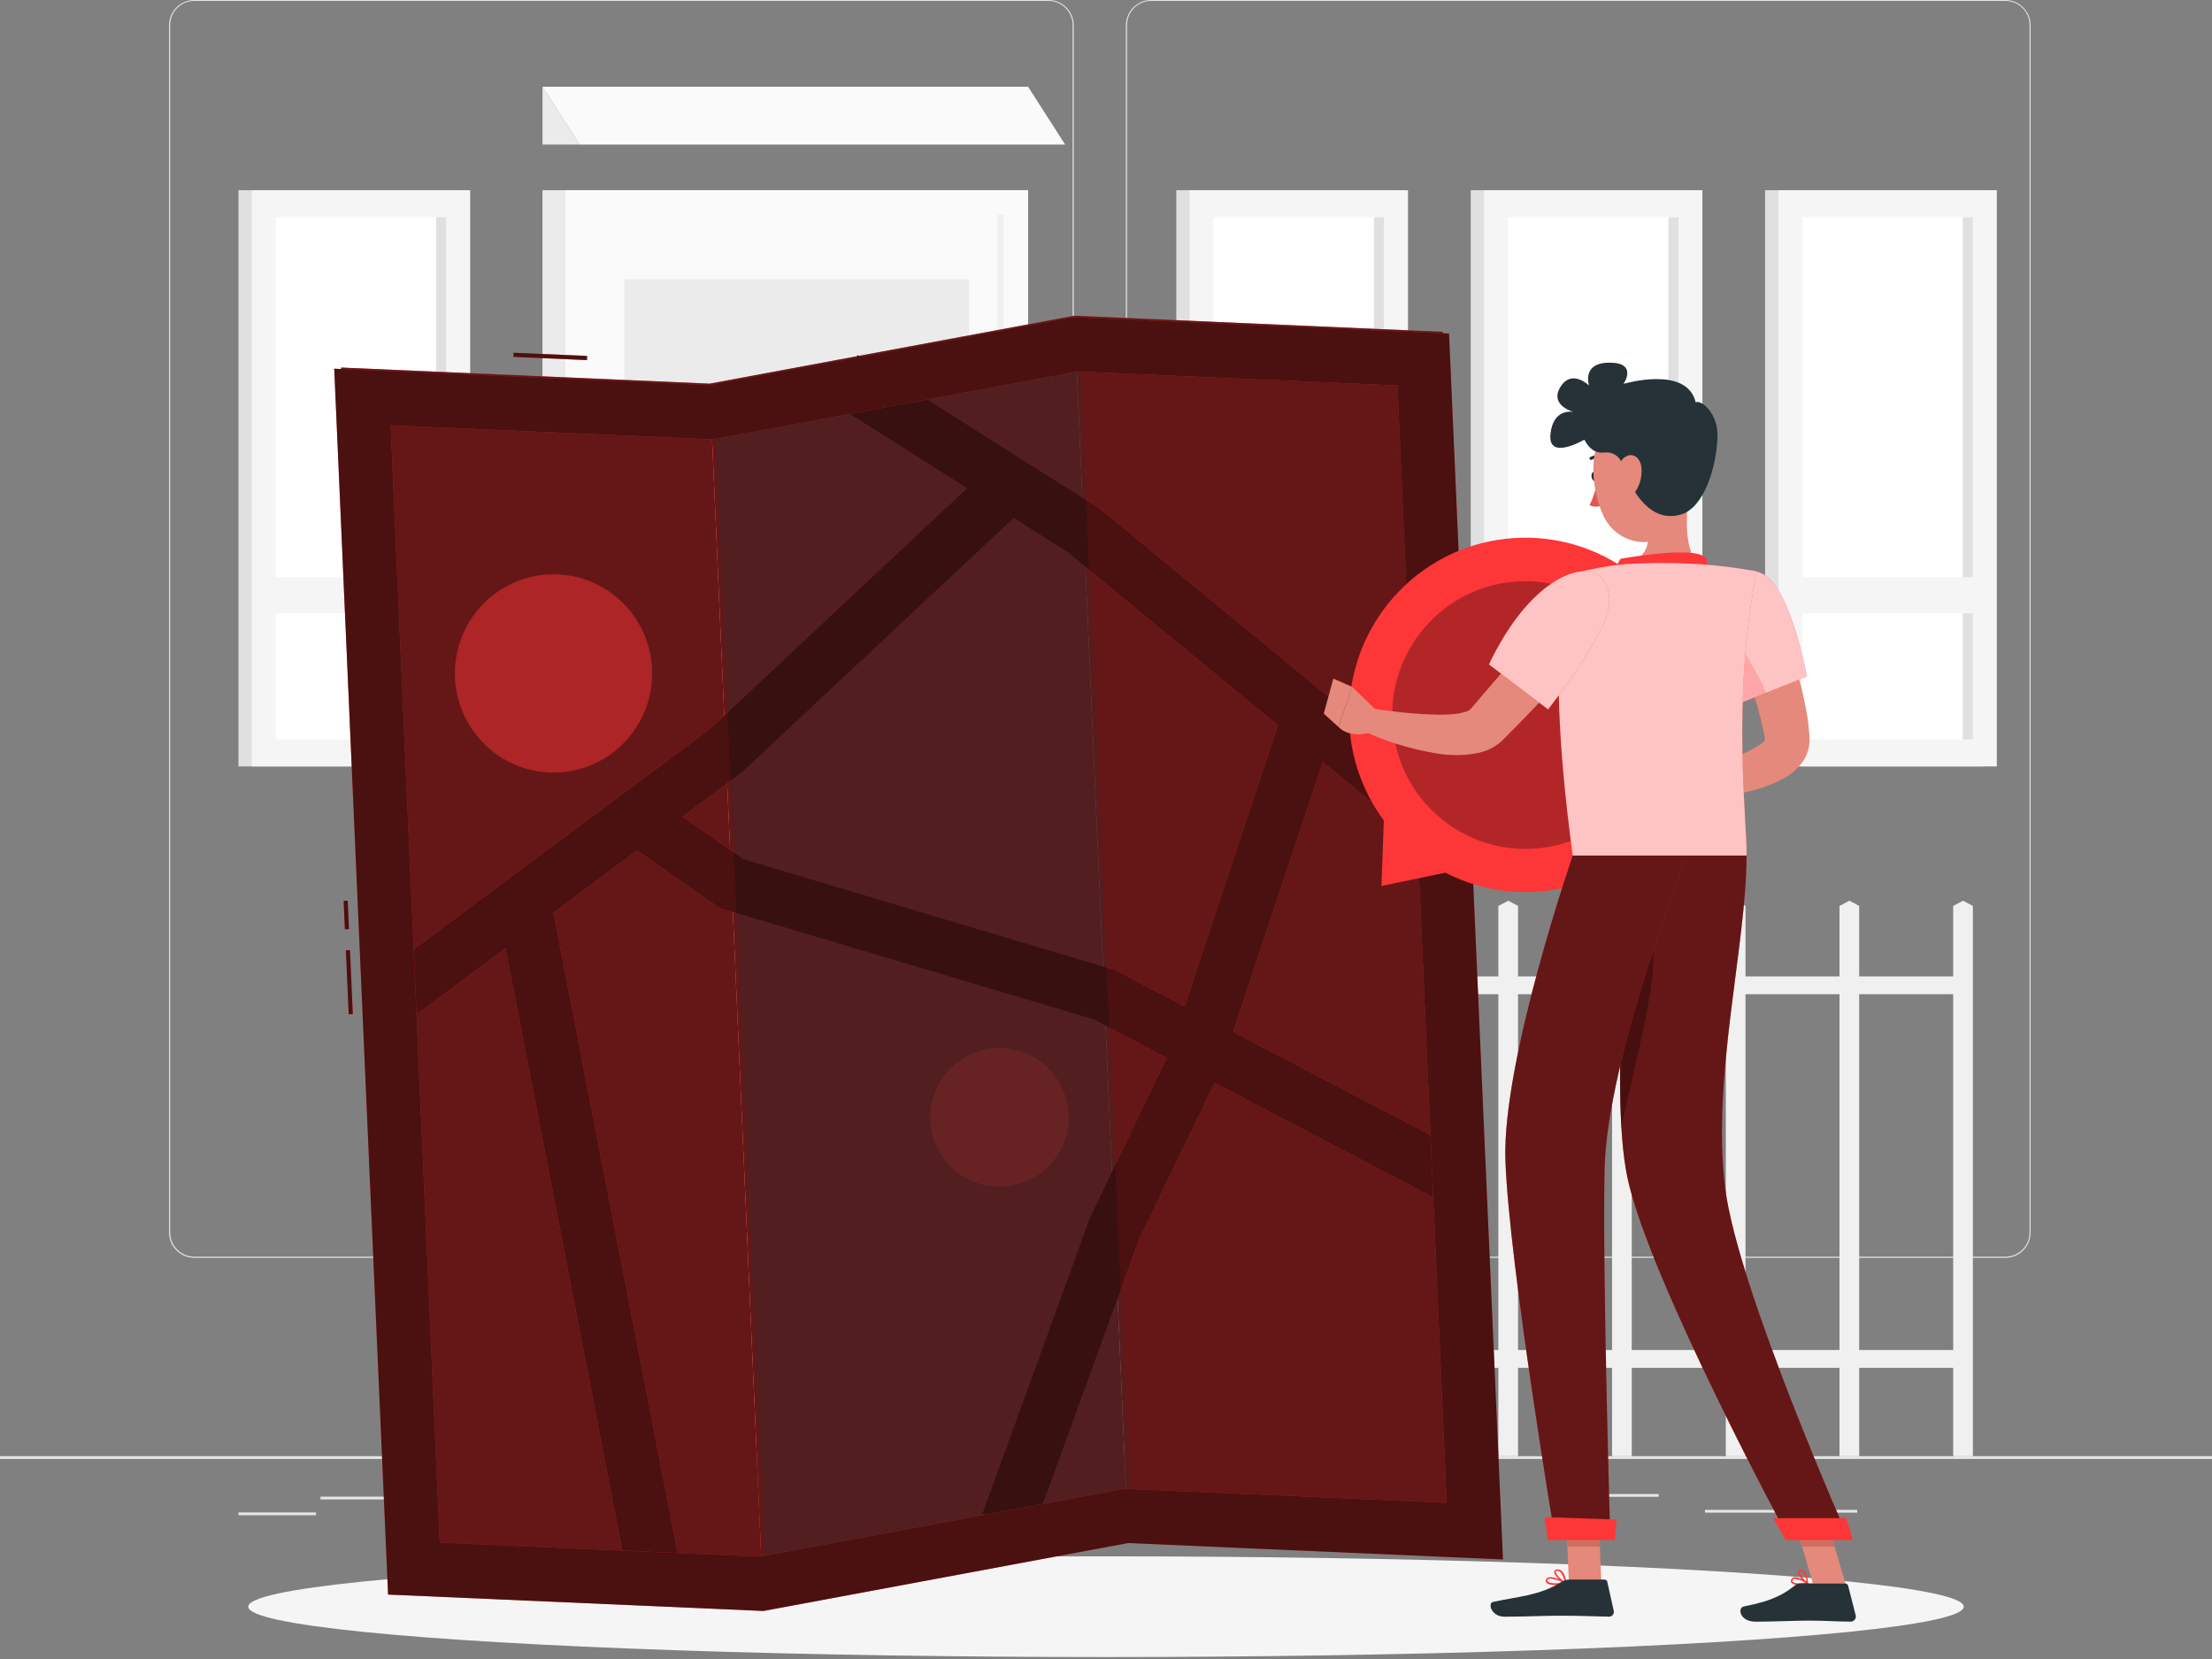 <?xml version="1.0" encoding="UTF-8"?>
<svg width="800px" height="600px" viewBox="0 0 800 600" version="1.1" xmlns="http://www.w3.org/2000/svg" xmlns:xlink="http://www.w3.org/1999/xlink">
    <rect x="0" y="0" width="800" height="600" fill="#808080" stroke="none"/>
    <title>contact-us-locations</title>
    <g id="Page-1" stroke="none" stroke-width="1" fill="none" fill-rule="evenodd">
        <g id="contact-us-locations" transform="translate(-198, 0)" fill-rule="nonzero">
            <g id="Paper-map-rafiki" transform="translate(198, 0)">
                <g id="freepik--background-complete--inject-31">
                    <rect id="Rectangle" fill="#E6E6E6" x="0" y="526.649" width="800" height="1"></rect>
                    <rect id="Rectangle" fill="#E6E6E6" x="616.624" y="546.064" width="55.04" height="1"></rect>
                    <rect id="Rectangle" fill="#E6E6E6" x="408.976" y="546.804" width="16.448" height="1"></rect>
                    <rect id="Rectangle" fill="#E6E6E6" x="568.928" y="540.338" width="30.976" height="1"></rect>
                    <rect id="Rectangle" fill="#E6E6E6" x="115.904" y="541.287" width="41.088" height="1"></rect>
                    <rect id="Rectangle" fill="#E6E6E6" x="86.24" y="546.997" width="28.064" height="1"></rect>
                    <rect id="Rectangle" fill="#E6E6E6" x="215.104" y="537.217" width="149.888" height="1"></rect>
                    <path d="M379.2,454.906 L70.256,454.906 C65.217,454.897 61.136,450.788 61.136,445.721 L61.136,9.105 C61.18,4.07 65.248,0.009 70.256,2.28592837e-14 L379.2,2.28592837e-14 C384.246,2.28592837e-14 388.336,4.112 388.336,9.185 L388.336,445.721 C388.336,450.794 384.246,454.906 379.2,454.906 Z M70.256,0.322 C65.437,0.331 61.536,4.26 61.536,9.105 L61.536,445.721 C61.536,450.566 65.437,454.495 70.256,454.504 L379.2,454.504 C384.021,454.495 387.927,450.568 387.936,445.721 L387.936,9.105 C387.927,4.258 384.021,0.331 379.2,0.322 L70.256,0.322 Z" id="Shape" fill="#E6E6E6"></path>
                    <path d="M725.296,454.906 L416.336,454.906 C411.294,454.897 407.209,450.79 407.2,445.721 L407.2,9.105 C407.253,4.067 411.325,0.009 416.336,0 L725.296,0 C730.298,0.017 734.356,4.076 734.4,9.105 L734.4,445.721 C734.4,450.781 730.329,454.888 725.296,454.906 Z M416.336,0.322 C411.515,0.331 407.609,4.258 407.6,9.105 L407.6,445.721 C407.609,450.568 411.515,454.495 416.336,454.504 L725.296,454.504 C730.117,454.495 734.023,450.568 734.032,445.721 L734.032,9.105 C734.023,4.258 730.117,0.331 725.296,0.322 L416.336,0.322 Z" id="Shape" fill="#E6E6E6"></path>
                    <polygon id="Path" fill="#F0F0F0" points="459.664 327.635 463.232 325.753 466.784 327.635 466.784 526.649 459.664 526.649"></polygon>
                    <polygon id="Path" fill="#F0F0F0" points="500.784 327.635 504.352 325.753 507.904 327.635 507.904 526.649 500.784 526.649"></polygon>
                    <polygon id="Path" fill="#F0F0F0" points="541.904 327.635 545.472 325.753 549.024 327.635 549.024 526.649 541.904 526.649"></polygon>
                    <polygon id="Path" fill="#F0F0F0" points="583.024 327.635 586.592 325.753 590.144 327.635 590.144 526.649 583.024 526.649"></polygon>
                    <polygon id="Path" fill="#F0F0F0" points="624.16 327.635 627.712 325.753 631.28 327.635 631.28 526.649 624.16 526.649"></polygon>
                    <polygon id="Path" fill="#F0F0F0" points="665.28 327.635 668.832 325.753 672.4 327.635 672.4 526.649 665.28 526.649"></polygon>
                    <polygon id="Path" fill="#F0F0F0" points="706.4 327.635 709.952 325.753 713.52 327.635 713.52 526.649 706.4 526.649"></polygon>
                    <rect id="Rectangle" fill="#F0F0F0" transform="translate(586.592, 356.349) rotate(180) translate(-586.592, -356.349) " x="463.232" y="353.131" width="246.72" height="6.434"></rect>
                    <rect id="Rectangle" fill="#F0F0F0" transform="translate(586.592, 491.469) rotate(180) translate(-586.592, -491.469) " x="463.232" y="488.252" width="246.72" height="6.434"></rect>
                    <rect id="Rectangle" fill="#EBEBEB" x="196.192" y="68.783" width="175.616" height="390.499"></rect>
                    <rect id="Rectangle" fill="#FAFAFA" x="204.528" y="68.783" width="167.296" height="390.499"></rect>
                    <polygon id="Rectangle" fill="#FAFAFA" transform="translate(288.184, 264.032) rotate(90) translate(-288.184, -264.032) " points="101.798 189.192 474.57 189.192 474.57 338.872 101.798 338.872"></polygon>
                    <polygon id="Rectangle" fill="#EBEBEB" transform="translate(288.168, 121.359) rotate(90) translate(-288.168, -121.359) " points="267.811 58.999 308.525 58.999 308.525 183.719 267.811 183.719"></polygon>
                    <polygon id="Rectangle" fill="#EBEBEB" transform="translate(288.168, 382.713) rotate(90) translate(-288.168, -382.713) " points="243.643 320.353 332.693 320.353 332.693 445.073 243.643 445.073"></polygon>
                    <rect id="Rectangle" fill="#EBEBEB" transform="translate(253.984, 239.799) rotate(180) translate(-253.984, -239.799) " x="225.808" y="152.895" width="56.352" height="173.807"></rect>
                    <rect id="Rectangle" fill="#EBEBEB" transform="translate(322.352, 239.799) rotate(180) translate(-322.352, -239.799) " x="294.176" y="152.895" width="56.352" height="173.807"></rect>
                    <polygon id="Rectangle" fill="#F0F0F0" transform="translate(361.864, 264.032) rotate(90) translate(-361.864, -264.032) " points="175.478 262.888 548.25 262.888 548.25 265.176 175.478 265.176"></polygon>
                    <path d="M350.528,247.882 C350.528,252.049 347.168,255.426 343.024,255.426 C338.88,255.426 335.52,252.049 335.52,247.882 C335.52,243.715 338.88,240.338 343.024,240.338 C347.165,240.347 350.519,243.719 350.528,247.882 L350.528,247.882 Z" id="Path" fill="#E0E0E0"></path>
                    <path d="M353.472,246.322 C353.478,249.382 351.649,252.145 348.837,253.32 C346.026,254.494 342.787,253.848 340.635,251.684 C338.482,249.519 337.839,246.264 339.008,243.437 C340.176,240.611 342.924,238.771 345.968,238.777 C350.112,238.777 353.472,242.155 353.472,246.322 L353.472,246.322 Z" id="Path" fill="#FAFAFA"></path>
                    <rect id="Rectangle" fill="#EBEBEB" x="196.192" y="459.282" width="33.504" height="33.684"></rect>
                    <rect id="Rectangle" fill="#FAFAFA" transform="translate(317.544, 476.107) rotate(180) translate(-317.544, -476.107) " x="229.696" y="459.265" width="175.696" height="33.684"></rect>
                    <rect id="Rectangle" fill="#EBEBEB" x="196.192" y="492.965" width="67.008" height="33.684"></rect>
                    <rect id="Rectangle" fill="#FAFAFA" transform="translate(351.048, 509.807) rotate(180) translate(-351.048, -509.807) " x="263.2" y="492.965" width="175.696" height="33.684"></rect>
                    <rect id="Rectangle" fill="#E0E0E0" x="425.424" y="68.783" width="78.976" height="208.408"></rect>
                    <rect id="Rectangle" fill="#F5F5F5" x="430.24" y="68.783" width="78.976" height="208.408"></rect>
                    <polygon id="Rectangle" fill="#FFFFFF" transform="translate(469.736, 172.971) rotate(90) translate(-469.736, -172.971) " points="375.312 142.147 564.16 142.147 564.16 203.795 375.312 203.795"></polygon>
                    <polygon id="Rectangle" fill="#E0E0E0" transform="translate(498.736, 172.987) rotate(90) translate(-498.736, -172.987) " points="404.312 171.163 593.16 171.163 593.16 174.811 404.312 174.811"></polygon>
                    <rect id="Rectangle" fill="#F5F5F5" x="433.824" y="208.713" width="71.808" height="13.126"></rect>
                    <rect id="Rectangle" fill="#E0E0E0" x="531.904" y="68.783" width="78.976" height="208.408"></rect>
                    <rect id="Rectangle" fill="#F5F5F5" x="536.72" y="68.783" width="78.976" height="208.408"></rect>
                    <polygon id="Rectangle" fill="#FFFFFF" transform="translate(576.216, 172.971) rotate(90) translate(-576.216, -172.971) " points="481.792 142.147 670.64 142.147 670.64 203.795 481.792 203.795"></polygon>
                    <polygon id="Rectangle" fill="#E0E0E0" transform="translate(605.216, 172.987) rotate(90) translate(-605.216, -172.987) " points="510.792 171.163 699.64 171.163 699.64 174.811 510.792 174.811"></polygon>
                    <rect id="Rectangle" fill="#F5F5F5" x="540.304" y="208.713" width="71.808" height="13.126"></rect>
                    <rect id="Rectangle" fill="#E0E0E0" x="638.368" y="68.783" width="78.976" height="208.408"></rect>
                    <rect id="Rectangle" fill="#F5F5F5" x="643.2" y="68.783" width="78.976" height="208.408"></rect>
                    <polygon id="Rectangle" fill="#FFFFFF" transform="translate(682.696, 172.987) rotate(90) translate(-682.696, -172.987) " points="588.272 142.163 777.12 142.163 777.12 203.811 588.272 203.811"></polygon>
                    <polygon id="Rectangle" fill="#E0E0E0" transform="translate(711.68, 172.987) rotate(90) translate(-711.68, -172.987) " points="617.256 171.163 806.104 171.163 806.104 174.811 617.256 174.811"></polygon>
                    <rect id="Rectangle" fill="#F5F5F5" x="646.784" y="208.713" width="71.808" height="13.126"></rect>
                    <rect id="Rectangle" fill="#E0E0E0" x="86.24" y="68.783" width="78.976" height="208.408"></rect>
                    <rect id="Rectangle" fill="#F5F5F5" x="91.072" y="68.783" width="78.976" height="208.408"></rect>
                    <polygon id="Rectangle" fill="#FFFFFF" transform="translate(130.568, 172.987) rotate(90) translate(-130.568, -172.987) " points="36.144 142.163 224.992 142.163 224.992 203.811 36.144 203.811"></polygon>
                    <polygon id="Rectangle" fill="#E0E0E0" transform="translate(159.552, 172.987) rotate(90) translate(-159.552, -172.987) " points="65.128 171.163 253.976 171.163 253.976 174.811 65.128 174.811"></polygon>
                    <rect id="Rectangle" fill="#F5F5F5" x="94.656" y="208.713" width="71.808" height="13.126"></rect>
                    <polygon id="Path" fill="#EBEBEB" points="196.208 31.367 196.208 52.279 209.6 52.279"></polygon>
                    <polygon id="Path" fill="#FAFAFA" points="371.824 31.367 196.208 31.367 209.6 52.279 385.216 52.279"></polygon>
                </g>
                <g id="freepik--Shadow--inject-31" transform="translate(89.6, 561.394)" fill="#F5F5F5">
                    <ellipse id="Oval" cx="310.4" cy="19.689" rx="310.224" ry="18.209"></ellipse>
                </g>
                <g id="freepik--Map--inject-31" transform="translate(120, 112.601)">
                    <polygon id="Path" fill="#FD3637" points="287.792 439.239 421.04 445.062 401.824 7.416 268.56 1.592"></polygon>
                    <polygon id="Path" fill="#000000" opacity="0.6" points="287.792 439.239 421.04 445.062 401.824 7.416 268.56 1.592"></polygon>
                    <polygon id="Path" fill="#FD3637" points="155.872 463.802 287.792 439.239 268.56 1.592 136.64 26.155"></polygon>
                    <polygon id="Path" fill="#000000" opacity="0.6" points="155.872 463.802 287.792 439.239 268.56 1.592 136.64 26.155"></polygon>
                    <polygon id="Path" fill="#FD3637" points="22.608 457.979 155.872 463.802 136.64 26.155 3.376 20.332"></polygon>
                    <polygon id="Path" fill="#000000" opacity="0.6" points="22.608 457.979 155.872 463.802 136.64 26.155 3.376 20.332"></polygon>
                    <polygon id="Rectangle" fill="#FD3637" transform="translate(79.001, 16.301) rotate(-87.51) translate(-79.001, -16.301) " points="78.257 2.989 79.752 2.988 79.746 29.613 78.25 29.613"></polygon>
                    <polygon id="Rectangle" fill="#FD3637" transform="translate(5.244, 218.317) rotate(-2.53) translate(-5.244, -218.317) " points="4.501 213.169 5.989 213.169 5.987 223.464 4.499 223.464"></polygon>
                    <polygon id="Rectangle" fill="#FD3637" transform="translate(6.342, 242.615) rotate(-2.53) translate(-6.342, -242.615) " points="5.601 231.034 7.089 231.034 7.083 254.197 5.595 254.197"></polygon>
                    <ellipse id="Oval" fill="#FD3637" opacity="0.6" cx="80.192" cy="130.954" rx="35.664" ry="35.855"></ellipse>
                    <ellipse id="Oval" fill="#FD3637" opacity="0.2" transform="translate(241.465, 291.506) rotate(-47.82) translate(-241.465, -291.506) " cx="241.465" cy="291.506" rx="25.066" ry="25.053"></ellipse>
                    <path d="M410.384,304.729 L325.984,260.59 L358.4,163.013 L394.08,192.37 L406.432,177.201 L277.712,71.292 L190.224,15.845 L179.824,32.413 L229.648,63.989 L136.272,151.416 L14.896,241.689 L26.48,257.373 L62.816,230.349 L106.304,454.536 L125.424,450.788 L80.176,217.496 L110.352,194.976 L140.32,215.887 L275.68,256.214 L301.952,269.984 L274.08,327.845 L235.2,434.895 L253.504,441.619 L292.08,335.453 L319.28,279.04 L401.408,322.054 L410.384,304.729 Z M148.8,198.032 L126.848,182.735 L148.224,166.842 L148.656,166.504 L246.624,74.815 L266.224,87.249 L342.192,149.743 L308.432,251.373 L283.024,238.07 L148.8,198.032 Z" id="Shape" fill="#FD3637"></path>
                    <polygon id="Path" fill="#263238" opacity="0.3" style="mix-blend-mode: multiply;" points="157.12 463.802 289.04 439.239 269.808 1.592 137.888 26.155"></polygon>
                    <ellipse id="Oval" fill="#000000" opacity="0.1" cx="80.192" cy="130.954" rx="35.664" ry="35.855"></ellipse>
                    <path d="M410.384,304.729 L325.984,260.59 L358.4,163.013 L394.08,192.37 L406.432,177.201 L277.712,71.292 L190.224,15.845 L179.824,32.413 L229.648,63.989 L136.272,151.416 L14.896,241.689 L26.48,257.373 L62.816,230.349 L106.304,454.536 L125.424,450.788 L80.176,217.496 L110.352,194.976 L140.32,215.887 L275.68,256.214 L301.952,269.984 L274.08,327.845 L235.2,434.895 L253.504,441.619 L292.08,335.453 L319.28,279.04 L401.408,322.054 L410.384,304.729 Z M148.8,198.032 L126.848,182.735 L148.224,166.842 L148.656,166.504 L246.624,74.815 L266.224,87.249 L342.192,149.743 L308.432,251.373 L283.024,238.07 L148.8,198.032 Z" id="Shape" fill="#000000" opacity="0.7"></path>
                    <path d="M404.064,8.043 L268.368,2.123 L136.432,26.67 L0.88,20.751 L20.352,464.091 L156.064,470.027 L288,445.464 L423.568,451.399 L404.064,8.043 Z M288.864,425.92 L286.656,425.823 L284.48,426.241 L154.736,450.37 L39.04,445.303 L21.28,41.228 L135.584,46.214 L137.808,46.311 L139.984,45.909 L269.728,21.78 L385.392,26.831 L403.2,430.89 L288.864,425.92 Z" id="Shape" fill="#FD3637"></path>
                    <path d="M404.064,8.043 L268.368,2.123 L136.432,26.67 L0.88,20.751 L20.352,464.091 L156.064,470.027 L288,445.464 L423.568,451.399 L404.064,8.043 Z M288.864,425.92 L286.656,425.823 L284.48,426.241 L154.736,450.37 L39.04,445.303 L21.28,41.228 L135.584,46.214 L137.808,46.311 L139.984,45.909 L269.728,21.78 L385.392,26.831 L403.2,430.89 L288.864,425.92 Z" id="Shape" fill="#000000" opacity="0.7"></path>
                    <polygon id="Rectangle" fill="#000000" opacity="0.7" transform="translate(79.001, 16.301) rotate(-87.51) translate(-79.001, -16.301) " points="78.257 2.989 79.752 2.988 79.746 29.613 78.25 29.613"></polygon>
                    <polygon id="Rectangle" fill="#000000" opacity="0.7" transform="translate(5.244, 218.317) rotate(-2.53) translate(-5.244, -218.317) " points="4.501 213.169 5.989 213.169 5.987 223.464 4.499 223.464"></polygon>
                    <polygon id="Rectangle" fill="#000000" opacity="0.7" transform="translate(6.342, 242.615) rotate(-2.53) translate(-6.342, -242.615) " points="5.601 231.034 7.089 231.034 7.083 254.197 5.595 254.197"></polygon>
                </g>
                <g id="freepik--Character--inject-31" transform="translate(478.4, 130.295)">
                    <path d="M114.48,79.367 C89.775,58.308 53.289,59.223 29.659,81.494 C6.029,103.766 2.769,140.313 22.08,166.456 L21.216,190.15 L44.32,185.324 C73.155,200.136 108.454,190.86 126.391,163.758 C144.329,136.655 139.206,100.338 114.48,79.319 L114.48,79.367 Z" id="Path" fill="#FD3637"></path>
                    <ellipse id="Oval" fill="#FD3637" transform="translate(73.28, 128.323) rotate(-4.82) translate(-73.28, -128.323) " cx="73.28" cy="128.323" rx="48.146" ry="48.4"></ellipse>
                    <ellipse id="Oval" fill="#000000" opacity="0.3" transform="translate(73.28, 128.323) rotate(-4.82) translate(-73.28, -128.323) " cx="73.28" cy="128.323" rx="48.146" ry="48.4"></ellipse>
                    <polygon id="Path" fill="#E4897B" points="100.768 442.343 89.024 442.343 87.856 414.981 99.6 414.981"></polygon>
                    <path d="M161.136,85.834 C162.16,87.861 163.008,89.662 163.824,91.592 C164.64,93.523 165.424,95.405 166.24,97.319 C167.84,101.164 169.184,105.072 170.432,109.046 C171.68,113.019 172.848,117.088 173.744,121.206 C174.24,123.249 174.592,125.373 175.008,127.48 C175.424,129.587 175.664,131.727 175.84,133.914 L176,135.523 L176,135.941 L176,136.552 C176.048,137.168 176.048,137.786 176,138.402 C175.812,140.697 175.059,142.908 173.808,144.836 C172.021,147.466 169.635,149.628 166.848,151.142 C162.825,153.341 158.517,154.965 154.048,155.968 C145.954,157.876 137.674,158.875 129.36,158.944 L128.24,150.145 C135.599,148.218 142.847,145.887 149.952,143.164 C153.079,141.958 156.054,140.387 158.816,138.483 C159.888,137.694 160.608,136.745 160.416,136.713 C160.209,136.957 160.086,137.262 160.064,137.582 C160.057,137.7 160.057,137.818 160.064,137.936 C160.064,137.936 160.064,138.032 160.064,137.936 L160.064,137.775 L160.064,137.437 L159.808,136.118 C158.372,128.839 156.349,121.689 153.76,114.74 C152.48,111.169 151.088,107.614 149.664,104.075 C148.24,100.536 146.672,96.949 145.232,93.7 L161.136,85.834 Z" id="Path" fill="#E4897B"></path>
                    <path d="M159.056,77.212 C169.264,82.038 175.056,114.37 175.056,114.37 L150.144,124.359 C146.507,115.406 143.565,106.182 141.344,96.772 C137.92,81.877 148.64,72.225 159.056,77.212 Z" id="Path" fill="#FD3637"></path>
                    <path d="M159.056,77.212 C169.264,82.038 175.056,114.37 175.056,114.37 L150.144,124.359 C146.507,115.406 143.565,106.182 141.344,96.772 C137.92,81.877 148.64,72.225 159.056,77.212 Z" id="Path" fill="#FFFFFF" opacity="0.7"></path>
                    <polygon id="Path" fill="#E4897B" points="189.024 442.343 177.264 442.343 169.168 414.981 180.928 414.981"></polygon>
                    <polygon id="Path" fill="#CE6F64" points="87.856 414.981 88.448 429.088 100.208 429.088 99.616 414.981"></polygon>
                    <polygon id="Path" fill="#CE6F64" points="180.928 414.981 169.168 414.981 173.344 429.088 185.104 429.088"></polygon>
                    <path d="M112.688,179.131 C112.688,179.131 102.944,262.198 110.256,295.979 C118.256,332.976 168.704,426.37 168.704,426.37 L190.24,426.37 C190.24,426.37 150.096,336.016 145.52,299.292 C140.56,259.48 153.264,211.399 153.264,179.115 L112.688,179.131 Z" id="Path" fill="#FD3637"></path>
                    <path d="M112.688,179.131 C112.688,179.131 102.944,262.198 110.256,295.979 C118.256,332.976 168.704,426.37 168.704,426.37 L190.24,426.37 C190.24,426.37 150.096,336.016 145.52,299.292 C140.56,259.48 153.264,211.399 153.264,179.115 L112.688,179.131 Z" id="Path" fill="#000000" opacity="0.6"></path>
                    <path d="M130.576,149.598 L122.368,146.638 L122.624,161.743 C122.624,161.743 129.264,162.177 132.944,157.834 L130.576,149.598 Z" id="Path" fill="#E4897B"></path>
                    <polygon id="Path" fill="#E4897B" points="112 146.091 112.8 158.558 122.624 161.727 122.368 146.638"></polygon>
                    <path d="M99.408,41.823 C99.6,42.756 99.264,43.609 98.656,43.737 C98.048,43.866 97.408,43.206 97.216,42.273 C97.024,41.34 97.36,40.472 97.968,40.359 C98.576,40.247 99.2,40.842 99.408,41.823 Z" id="Path" fill="#263238"></path>
                    <path d="M99.344,43.544 C98.804,46.626 97.846,49.62 96.496,52.44 C97.957,53.122 99.643,53.122 101.104,52.44 L99.344,43.544 Z" id="Path" fill="#DE5753"></path>
                    <path d="M97.008,36.048 C96.821,36.043 96.648,35.947 96.544,35.791 C96.462,35.666 96.434,35.513 96.467,35.367 C96.501,35.221 96.592,35.095 96.72,35.019 C98.286,34.143 100.179,34.089 101.792,34.874 C102.068,35.005 102.189,35.334 102.064,35.614 C102.005,35.75 101.893,35.857 101.754,35.908 C101.615,35.96 101.461,35.952 101.328,35.887 C100.055,35.26 98.559,35.29 97.312,35.968 C97.219,36.019 97.114,36.047 97.008,36.048 Z" id="Path" fill="#263238"></path>
                    <path d="M133.248,43.432 C131.552,52.07 129.872,67.914 135.888,73.689 C135.888,73.689 133.536,82.456 117.568,82.456 C99.968,82.456 109.168,73.689 109.168,73.689 C118.768,71.373 118.512,64.231 116.832,57.507 L133.248,43.432 Z" id="Path" fill="#E4897B"></path>
                    <path d="M105.696,75.33 L107.648,71.807 C107.648,71.807 138.048,66.225 138.896,72.434 C138.977,73.745 138.842,75.061 138.496,76.327 L105.696,75.33 Z" id="Path" fill="#FD3637"></path>
                    <path d="M172.336,442.954 C171.325,443.087 170.303,442.803 169.504,442.166 C169.211,441.776 169.211,441.237 169.504,440.847 C169.682,440.511 169.998,440.27 170.368,440.188 C172.096,439.769 175.328,442.021 175.472,442.118 C175.566,442.178 175.613,442.29 175.592,442.4 C175.571,442.51 175.485,442.596 175.376,442.617 C174.377,442.834 173.358,442.947 172.336,442.954 L172.336,442.954 Z M170.864,440.702 C170.747,440.686 170.629,440.686 170.512,440.702 C170.297,440.746 170.11,440.881 170,441.072 C169.744,441.539 169.904,441.732 170,441.796 C170.496,442.456 172.896,442.472 174.656,442.182 C173.514,441.427 172.218,440.938 170.864,440.751 L170.864,440.702 Z" id="Shape" fill="#FD3637"></path>
                    <path d="M175.328,442.633 C175.287,442.649 175.241,442.649 175.2,442.633 C173.984,441.973 171.632,439.416 171.872,438.064 C171.963,437.64 172.337,437.338 172.768,437.34 C173.194,437.294 173.62,437.422 173.952,437.694 C175.312,438.82 175.552,442.231 175.552,442.375 C175.565,442.479 175.515,442.581 175.424,442.633 C175.392,442.64 175.36,442.64 175.328,442.633 L175.328,442.633 Z M172.96,437.807 L172.8,437.807 C172.432,437.807 172.4,438.016 172.384,438.097 C172.24,438.869 173.744,440.831 174.944,441.748 C174.863,440.404 174.384,439.116 173.568,438.048 C173.393,437.915 173.18,437.841 172.96,437.839 L172.96,437.807 Z" id="Shape" fill="#FD3637"></path>
                    <path d="M84.304,442.954 C82.784,442.954 81.328,442.745 80.848,442.054 C80.591,441.687 80.591,441.198 80.848,440.831 C81.044,440.507 81.361,440.275 81.728,440.188 C83.696,439.641 87.792,442.005 87.968,442.102 C88.074,442.156 88.132,442.274 88.112,442.391 C88.093,442.507 88.003,442.598 87.888,442.617 C86.705,442.832 85.506,442.945 84.304,442.954 L84.304,442.954 Z M82.432,440.654 C82.256,440.637 82.08,440.637 81.904,440.654 C81.671,440.706 81.469,440.851 81.344,441.056 C81.152,441.394 81.232,441.571 81.344,441.668 C81.888,442.44 84.864,442.456 87.056,442.134 C85.624,441.346 84.054,440.844 82.432,440.654 Z" id="Shape" fill="#FD3637"></path>
                    <path d="M87.856,442.633 L87.728,442.633 C86.32,441.989 83.504,439.416 83.728,438.097 C83.728,437.791 84,437.389 84.752,437.324 C85.33,437.243 85.914,437.419 86.352,437.807 C87.84,439.029 88.16,442.214 88.176,442.343 C88.185,442.443 88.143,442.54 88.064,442.601 C88,442.633 87.927,442.645 87.856,442.633 L87.856,442.633 Z M84.976,437.807 L84.8,437.807 C84.304,437.807 84.272,438.064 84.256,438.129 C84.128,438.933 86.032,440.928 87.456,441.812 C87.302,440.46 86.745,439.187 85.856,438.161 C85.601,437.968 85.295,437.856 84.976,437.839 L84.976,437.807 Z" id="Shape" fill="#FD3637"></path>
                    <path d="M172.944,442.359 L188.8,442.359 C189.341,442.339 189.83,442.68 190,443.196 L192.768,454.021 C192.862,454.6 192.681,455.189 192.279,455.613 C191.876,456.036 191.299,456.245 190.72,456.177 C185.2,456.177 182.512,455.823 175.568,455.823 C171.296,455.823 162.48,456.209 156.592,456.209 C150.704,456.209 149.904,451.158 152.32,450.692 C163.168,448.633 167.248,445.866 170.72,443.115 C171.359,442.625 172.14,442.359 172.944,442.359 L172.944,442.359 Z" id="Path" fill="#263238"></path>
                    <path d="M89.104,440.976 L101.904,440.976 C102.383,440.973 102.797,441.309 102.896,441.78 L105.232,452.284 C105.35,452.8 105.226,453.342 104.895,453.753 C104.563,454.165 104.062,454.4 103.536,454.391 C98.896,454.311 92.208,454.038 86.4,454.038 C79.584,454.038 73.712,454.408 65.728,454.408 C60.928,454.408 59.568,449.501 61.584,449.067 C70.784,447.04 78.288,446.831 86.24,441.893 C87.09,441.324 88.083,441.006 89.104,440.976 L89.104,440.976 Z" id="Path" fill="#263238"></path>
                    <path d="M104.72,94.295 C99.168,100.842 93.52,107.164 87.76,113.598 C82,120.032 76.112,126.145 70.08,132.306 L65.6,136.842 L64.912,137.517 C64.526,137.899 64.12,138.258 63.696,138.595 C62.91,139.209 62.069,139.747 61.184,140.204 C59.669,141.004 58.055,141.599 56.384,141.973 C51.331,142.998 46.133,143.063 41.056,142.166 C32.185,140.713 23.541,138.102 15.344,134.397 L17.968,125.92 C25.969,127.245 34.053,128.008 42.16,128.204 C44.009,128.214 45.857,128.123 47.696,127.93 C49.219,127.793 50.719,127.463 52.16,126.949 C52.574,126.791 52.967,126.58 53.328,126.322 C53.408,126.241 53.456,126.193 53.44,126.161 L53.44,126.161 L53.6,125.984 L53.856,125.678 L57.984,120.853 L74.56,101.55 C80.112,95.115 85.76,88.681 91.36,82.408 L104.72,94.295 Z" id="Path" fill="#E4897B"></path>
                    <path d="M148.704,98.477 L141.28,96.869 C143.501,106.279 146.443,115.502 150.08,124.456 L160.368,120.322 C158.256,114.772 152.912,106.617 148.704,98.477 Z" id="Path" fill="#FD3637" opacity="0.2"></path>
                    <path d="M85.6,103.93 C85.264,110.139 85.2,117.716 85.6,126.949 L96.528,100.15 L85.6,103.93 Z" id="Path" fill="#FD3637"></path>
                    <path d="M19.552,126.756 L10.608,118.118 L5.68,132.595 C5.68,132.595 9.104,136.874 17.376,134.638 L19.552,126.756 Z" id="Path" fill="#E4897B"></path>
                    <polygon id="Path" fill="#E4897B" points="3.824 115.126 0.352 127.786 5.68 132.627 10.608 118.118"></polygon>
                    <path d="M130.016,33.523 C131.616,45.153 133.136,51.861 128.544,58.922 C121.648,69.539 106.512,67.126 101.488,56.22 C96.976,46.408 95.088,29.051 105.392,22.231 C109.975,19.147 115.82,18.671 120.837,20.972 C125.854,23.273 129.327,28.022 130.016,33.523 Z" id="Path" fill="#E4897B"></path>
                    <path d="M142.752,27.346 C142.912,19.834 137.568,14.365 134.848,15.169 C131.648,1.705 108.768,8.542 108.768,8.542 C108.768,8.542 114.096,0.901 103.76,0.869 C93.424,0.836 96.32,9.153 96.32,9.153 C96.32,9.153 90.032,2.96 85.936,9.668 C81.84,16.375 90.736,18.708 90.736,18.708 C90.736,18.708 83.312,16.987 82.336,26.751 C81.36,36.515 94.576,28.729 94.576,28.729 C96.816,32.879 99.456,33.7 102.016,33.362 C104.811,33.041 107.437,34.763 108.272,37.464 C111.968,48.724 119.04,58.874 129.584,55.769 C138.016,53.26 142.512,38.332 142.752,27.346 Z" id="Path" fill="#263238"></path>
                    <path d="M115.2,38.493 C115.553,41.389 114.952,44.322 113.488,46.842 C111.52,50.059 108.56,48.917 107.44,45.619 C106.432,42.643 106.24,37.367 109.04,35.212 C111.84,33.056 114.736,35.019 115.2,38.493 Z" id="Path" fill="#E4897B"></path>
                    <path d="M118.576,207.684 C116.624,201.925 112.992,207.877 109.216,217.48 C107.888,236.525 106.912,259.303 108,277.48 C112.368,255.072 122.88,220.375 118.576,207.684 Z" id="Path" fill="#000000" opacity="0.3"></path>
                    <path d="M90.4,179.131 C90.4,179.131 64.8,253.303 66.048,289.351 C67.376,326.831 84.08,426.354 84.08,426.354 L104,426.354 C104,426.354 101.056,329.019 101.936,292.198 C102.912,252.064 131.728,179.131 131.728,179.131 L90.4,179.131 Z" id="Path" fill="#FD3637"></path>
                    <path d="M90.4,179.131 C90.4,179.131 64.8,253.303 66.048,289.351 C67.376,326.831 84.08,426.354 84.08,426.354 L104,426.354 C104,426.354 101.056,329.019 101.936,292.198 C102.912,252.064 131.728,179.131 131.728,179.131 L90.4,179.131 Z" id="Path" fill="#000000" opacity="0.6"></path>
                    <path d="M162.928,418.761 C162.832,418.761 167.488,426.692 167.488,426.692 L191.712,426.692 L189.328,418.761 L162.928,418.761 Z" id="Path" fill="#FD3637"></path>
                    <path d="M80.24,418.391 C80.144,418.391 81.36,426.692 81.36,426.692 L105.6,426.692 L106.256,419.276 L80.24,418.391 Z" id="Path" fill="#FD3637"></path>
                    <path d="M91.088,76.987 C91.088,76.987 78.576,91.206 90.4,179.131 L153.264,179.131 C153.696,169.48 147.632,122.107 156.944,76.391 C149.991,75.038 142.957,74.146 135.888,73.721 C126.989,73.19 118.067,73.19 109.168,73.721 C103.066,74.339 97.022,75.43 91.088,76.987 L91.088,76.987 Z" id="Path" fill="#FD3637"></path>
                    <path d="M91.088,76.987 C91.088,76.987 78.576,91.206 90.4,179.131 L153.264,179.131 C153.696,169.48 147.632,122.107 156.944,76.391 C149.991,75.038 142.957,74.146 135.888,73.721 C126.989,73.19 118.067,73.19 109.168,73.721 C103.066,74.339 97.022,75.43 91.088,76.987 L91.088,76.987 Z" id="Path" fill="#FFFFFF" opacity="0.7"></path>
                    <path d="M103.616,87.442 C103.472,98.702 81.472,126.257 81.472,126.257 L60.128,110.027 C60.128,110.027 66.912,94.52 77.728,84.724 C91.504,72.161 103.776,74.22 103.616,87.442 Z" id="Path" fill="#FD3637"></path>
                    <path d="M103.616,87.442 C103.472,98.702 81.472,126.257 81.472,126.257 L60.128,110.027 C60.128,110.027 66.912,94.52 77.728,84.724 C91.504,72.161 103.776,74.22 103.616,87.442 Z" id="Path" fill="#FFFFFF" opacity="0.7"></path>
                </g>
            </g>
        </g>
    </g>
</svg>
